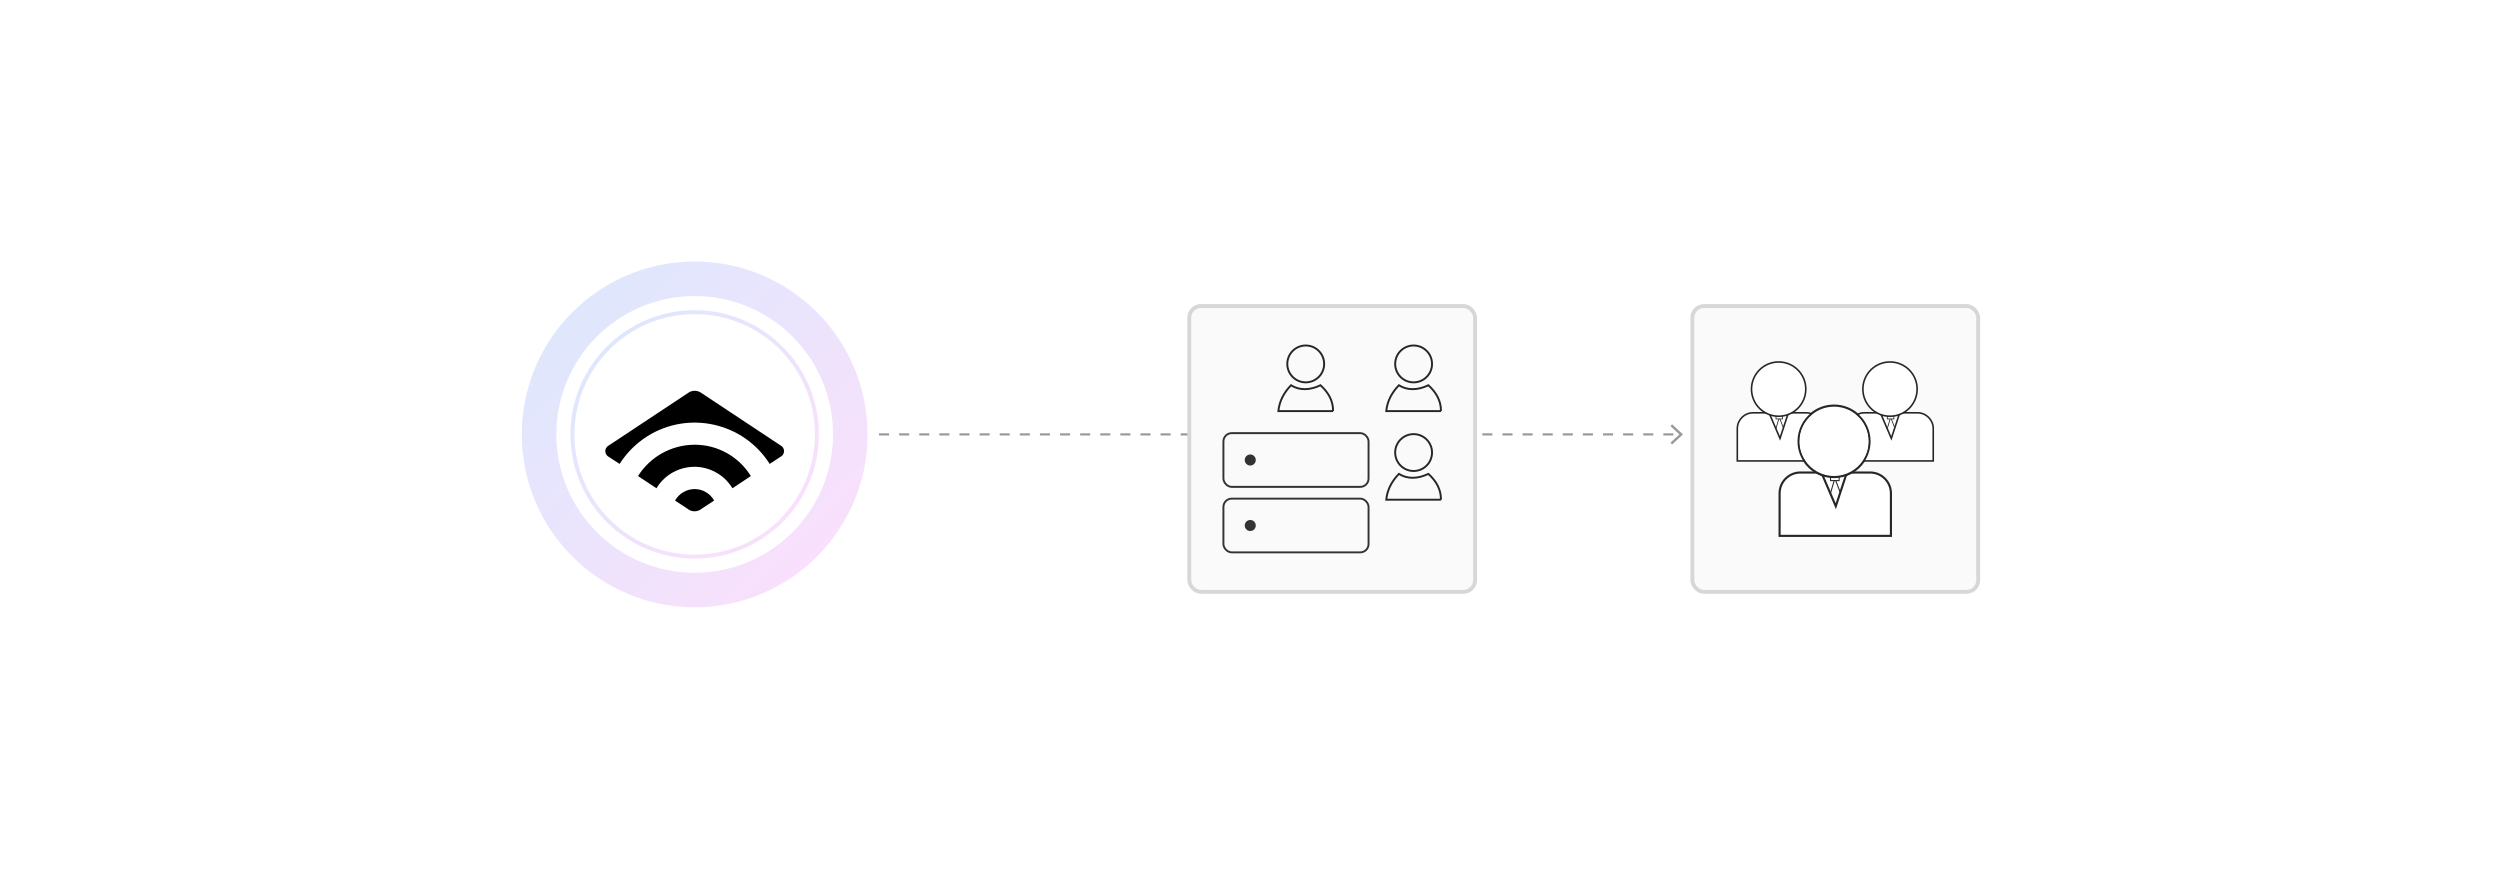 <?xml version="1.0" encoding="UTF-8"?><svg id="_01-What-is-Magento-Klaviyo" xmlns="http://www.w3.org/2000/svg" xmlns:xlink="http://www.w3.org/1999/xlink" viewBox="0 0 860 298.867"><defs><filter id="drop-shadow-1" filterUnits="userSpaceOnUse"><feOffset dx="0" dy="5.726"/><feGaussianBlur result="blur" stdDeviation="4.581"/><feFlood flood-color="#333" flood-opacity=".09"/><feComposite in2="blur" operator="in"/><feComposite in="SourceGraphic"/></filter><linearGradient id="linear-gradient" x1="196.923" y1="107.387" x2="281.016" y2="191.48" gradientUnits="userSpaceOnUse"><stop offset="0" stop-color="#dfe7fd"/><stop offset=".997" stop-color="#f9e0fc"/></linearGradient><linearGradient id="linear-gradient-2" x1="208.756" y1="119.22" x2="269.184" y2="179.647" xlink:href="#linear-gradient"/><filter id="drop-shadow-2" filterUnits="userSpaceOnUse"><feOffset dx="0" dy="5"/><feGaussianBlur result="blur-2" stdDeviation="4"/><feFlood flood-color="#333" flood-opacity=".09"/><feComposite in2="blur-2" operator="in"/><feComposite in="SourceGraphic"/></filter><filter id="drop-shadow-3" filterUnits="userSpaceOnUse"><feOffset dx="0" dy="5"/><feGaussianBlur result="blur-3" stdDeviation="4"/><feFlood flood-color="#333" flood-opacity=".09"/><feComposite in2="blur-3" operator="in"/><feComposite in="SourceGraphic"/></filter><clipPath id="clippath"><polyline points="626.32 157.02 631.513 169.137 635.494 157.02" fill="#fff" stroke="#272525" stroke-miterlimit="10" stroke-width=".734"/></clipPath><clipPath id="clippath-1"><polyline points="646.677 136.6 650.621 145.803 653.645 136.6" fill="#fff" stroke="#272525" stroke-miterlimit="10" stroke-width=".557"/></clipPath><clipPath id="clippath-2"><polyline points="608.373 136.6 612.318 145.803 615.342 136.6" fill="#fff" stroke="#272525" stroke-miterlimit="10" stroke-width=".557"/></clipPath></defs><line x1="302.384" y1="149.434" x2="578.02" y2="149.434" fill="none" stroke="#999" stroke-dasharray="0 0 3.459 3.459" stroke-miterlimit="10" stroke-width=".75"/><polygon points="575.212 152.9 574.634 152.279 577.695 149.434 574.634 146.589 575.212 145.968 578.939 149.434 575.212 152.9" fill="#999" stroke-width="0"/><g filter="url(#drop-shadow-1)"><path d="M209.486,147.471l27.554-18.249c1.201-.69,2.671-.69,3.872,0l27.554,18.249c1.081.54,1.561,1.831,1.02,2.942-.21.45-.57.81-1.02,1.02l-3.692,2.431c-9.035-14.257-27.884-18.489-42.142-9.485-3.812,2.431-7.054,5.643-9.485,9.485l-3.722-2.431c-1.081-.57-1.501-1.891-.961-2.971.24-.42.6-.78,1.02-.991ZM238.931,147.261c-7.894.03-15.248,4.082-19.45,10.775l6.333,4.202c4.352-7.234,13.747-9.545,20.951-5.193,2.131,1.291,3.902,3.062,5.193,5.193l6.333-4.202c-4.142-6.723-11.466-10.806-19.36-10.775ZM238.931,162.509c-2.791.03-5.343,1.531-6.723,3.962l4.262,2.791c.69.6,1.561.9,2.461.9s1.801-.33,2.461-.9l4.262-2.791c-1.351-2.461-3.932-3.962-6.723-3.962Z" fill="#000" stroke-width="0"/></g><path d="M238.97,89.97c-32.84,0-59.463,26.623-59.463,59.463s26.623,59.463,59.463,59.463,59.463-26.623,59.463-59.463-26.623-59.463-59.463-59.463ZM238.97,197.023c-26.288,0-47.589-21.302-47.589-47.589s21.302-47.59,47.589-47.59,47.589,21.302,47.589,47.59-21.302,47.589-47.589,47.589Z" fill="url(#linear-gradient)" stroke-width="0"/><circle cx="238.97" cy="149.434" r="42.047" fill="none" stroke="url(#linear-gradient-2)" stroke-miterlimit="10" stroke-width="1.365"/><g filter="url(#drop-shadow-2)"><rect x="409.113" y="100.275" width="98.318" height="98.318" rx="4.011" ry="4.011" fill="#fafafa" stroke="#d7d7d7" stroke-miterlimit="10" stroke-width="1.338"/><rect x="420.855" y="143.998" width="49.93" height="18.486" rx="2.856" ry="2.856" fill="none" stroke="#333" stroke-miterlimit="10" stroke-width=".669"/><circle cx="430.087" cy="153.241" r="1.9" fill="#333" stroke-width="0"/><rect x="420.855" y="166.529" width="49.93" height="18.486" rx="2.856" ry="2.856" fill="none" stroke="#333" stroke-miterlimit="10" stroke-width=".669"/><circle cx="430.087" cy="175.772" r="1.9" fill="#333" stroke-width="0"/><circle cx="486.28" cy="150.678" r="6.339" fill="none" stroke="#272525" stroke-miterlimit="10" stroke-width=".669"/><path d="M495.687,166.903h-18.816c.338-3.368,1.858-6.304,4.348-8.886,2.852,1.792,6.386,1.792,10.15,0,2.834,2.581,4.369,5.517,4.318,8.886Z" fill="none" stroke="#272525" stroke-miterlimit="10" stroke-width=".669"/><circle cx="449.168" cy="120.191" r="6.339" fill="none" stroke="#272525" stroke-miterlimit="10" stroke-width=".669"/><path d="M458.575,136.416h-18.816c.338-3.368,1.858-6.304,4.348-8.886,2.852,1.792,6.386,1.792,10.15,0,2.834,2.581,4.369,5.517,4.318,8.886Z" fill="none" stroke="#272525" stroke-miterlimit="10" stroke-width=".669"/><circle cx="486.28" cy="120.191" r="6.339" fill="none" stroke="#272525" stroke-miterlimit="10" stroke-width=".669"/><path d="M495.687,136.416h-18.816c.338-3.368,1.858-6.304,4.348-8.886,2.852,1.792,6.386,1.792,10.15,0,2.834,2.581,4.369,5.517,4.318,8.886Z" fill="none" stroke="#272525" stroke-miterlimit="10" stroke-width=".669"/></g><g filter="url(#drop-shadow-3)"><rect x="582.175" y="100.275" width="98.318" height="98.318" rx="4.011" ry="4.011" fill="#fafafa" stroke="#d7d7d7" stroke-miterlimit="10" stroke-width="1.338"/><path d="M650.48,164.708v14.642h-38.298v-14.642c0-3.956,3.2-7.163,7.156-7.163h5.571c1.776.998,3.817,1.563,5.996,1.563s4.22-.565,5.996-1.563h6.422c3.956,0,7.156,3.207,7.156,7.163Z" fill="#fff" stroke="#272525" stroke-miterlimit="10" stroke-width=".734"/><polyline points="626.32 157.02 631.513 169.137 635.494 157.02" fill="#fff"/><g clip-path="url(#clippath)"><polyline points="633.895 166.62 631.194 159.537 629.122 166.62" fill="#fff" stroke="#272525" stroke-miterlimit="10" stroke-width=".367"/><rect x="629.707" y="158.754" width="2.953" height="1.566" fill="#fff" stroke="#272525" stroke-miterlimit="10" stroke-width=".367"/></g><polyline points="626.32 157.02 631.513 169.137 635.494 157.02" fill="none" stroke="#272525" stroke-miterlimit="10" stroke-width=".734"/><path d="M643.199,146.822c0,2.488-.741,4.807-2.011,6.738-1.086,1.651-2.554,3.024-4.286,3.985-1.776.998-3.817,1.563-5.996,1.563s-4.22-.565-5.996-1.563c-1.725-.962-3.193-2.334-4.272-3.985-1.277-1.93-2.018-4.25-2.018-6.738,0-3.831,1.754-7.252,4.492-9.505,2.128-1.747,4.837-2.789,7.795-2.789,3.09,0,5.916,1.138,8.073,3.031,2.591,2.246,4.22,5.563,4.22,9.262Z" fill="#fff" stroke="#272525" stroke-miterlimit="10" stroke-width=".734"/><path d="M665.034,142.44v11.119h-23.846c1.27-1.93,2.011-4.25,2.011-6.738,0-3.699-1.629-7.017-4.22-9.262.727-.36,1.534-.558,2.393-.558h18.224c3.002,0,5.439,2.437,5.439,5.439Z" fill="#fff" stroke="#272525" stroke-miterlimit="10" stroke-width=".557"/><polyline points="646.677 136.6 650.621 145.803 653.645 136.6" fill="#fff"/><g clip-path="url(#clippath-1)"><polyline points="652.431 143.892 650.379 138.511 648.805 143.892" fill="#fff" stroke="#272525" stroke-miterlimit="10" stroke-width=".279"/><rect x="649.249" y="137.917" width="2.243" height="1.19" fill="#fff" stroke="#272525" stroke-miterlimit="10" stroke-width=".279"/></g><polyline points="646.677 136.6 650.621 145.803 653.645 136.6" fill="none" stroke="#272525" stroke-miterlimit="10" stroke-width=".557"/><circle cx="650.161" cy="128.852" r="9.335" fill="#fff" stroke="#272525" stroke-miterlimit="10" stroke-width=".557"/><path d="M618.619,146.822c0,2.488.741,4.807,2.018,6.738h-23.002v-11.119c0-3.002,2.429-5.439,5.439-5.439h18.217c.638,0,1.248.11,1.82.316-2.738,2.253-4.492,5.673-4.492,9.505Z" fill="#fff" stroke="#272525" stroke-miterlimit="10" stroke-width=".557"/><polyline points="608.373 136.6 612.318 145.803 615.342 136.6" fill="#fff"/><g clip-path="url(#clippath-2)"><polyline points="614.127 143.892 612.075 138.511 610.502 143.892" fill="#fff" stroke="#272525" stroke-miterlimit="10" stroke-width=".279"/><rect x="610.946" y="137.917" width="2.243" height="1.19" fill="#fff" stroke="#272525" stroke-miterlimit="10" stroke-width=".279"/></g><polyline points="608.373 136.6 612.318 145.803 615.342 136.6" fill="none" stroke="#272525" stroke-miterlimit="10" stroke-width=".557"/><circle cx="611.857" cy="128.852" r="9.335" fill="#fff" stroke="#272525" stroke-miterlimit="10" stroke-width=".557"/></g></svg>